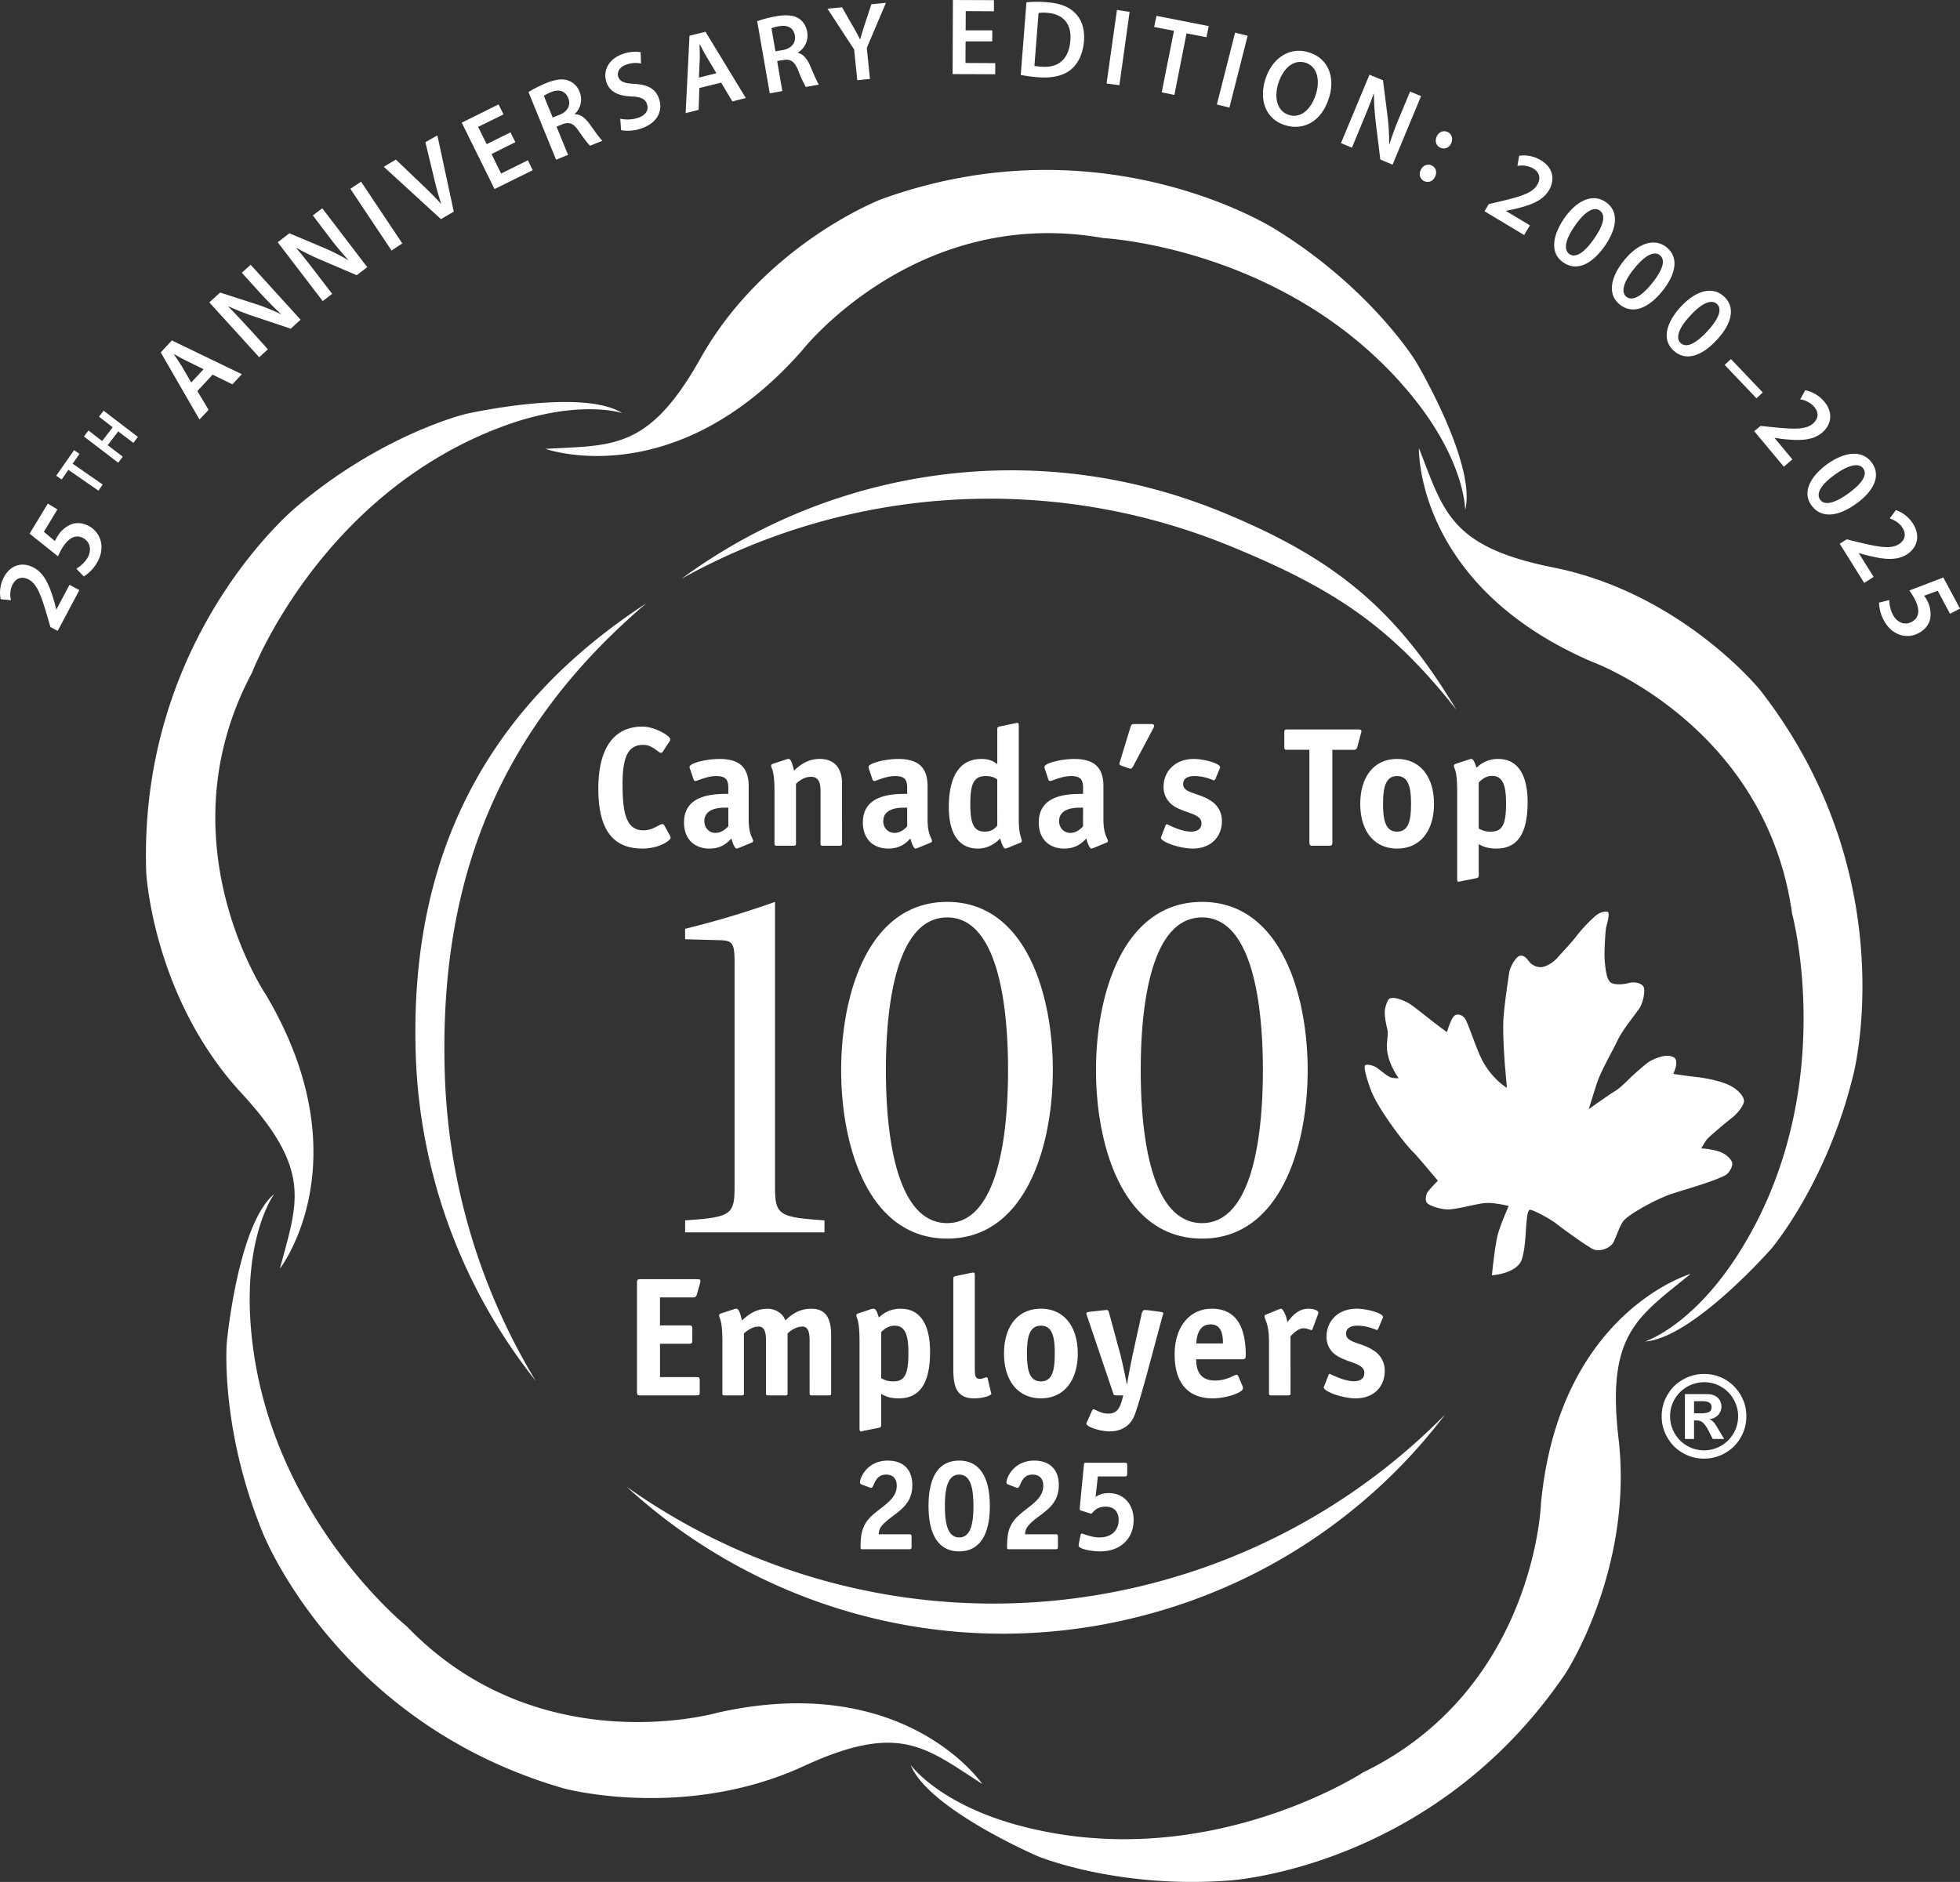 <svg xmlns="http://www.w3.org/2000/svg" width="68.164" height="65.463" version="1.2" viewBox="0 0 51.123 49.097"><rect x="0" y="0" width="51.123" height="49.097" fill="#333333" stroke="none"/><path d="M44.186 36.555v.316h.193a.5.5 0 0 0 .197-.033q.067-.034.067-.134a.13.13 0 0 0-.06-.112c-.036-.026-.1-.037-.181-.037zm0 .985h-.238v-1.17h.554c.09 0 .16.01.22.04.059.026.1.067.133.115a.34.34 0 0 1 .045.175q-.001.122-.086.216a.36.36 0 0 1-.23.108c.048.022.09.048.123.089q.045.055.122.19l.142.237h-.298l-.096-.19a1 1 0 0 0-.116-.189.3.3 0 0 0-.096-.082.3.3 0 0 0-.116-.022h-.063zm.264-1.48a.89.89 0 0 0-.77.443.85.85 0 0 0-.118.446q-.002.24.119.446.122.207.323.324a.89.89 0 0 0 1.212-.324.89.89 0 0 0 0-.892.86.86 0 0 0-.32-.323.85.85 0 0 0-.446-.12m-.004-.215q.228-.001.428.082a1.1 1.1 0 0 1 .591.595c.06.133.085.275.085.427q.001.299-.148.554-.145.256-.402.402-.252.149-.554.148-.297.001-.554-.148a1.04 1.04 0 0 1-.401-.402 1.07 1.07 0 0 1-.149-.554q-.001-.302.149-.554.144-.256.401-.401.258-.15.554-.149m.874-3.1c2.695-4.201 1.424-8.908 1.424-8.908-.684-4.933-5.235-6.58-5.235-6.58-4.61-1.993-4.498-5.565-4.498-5.565.647 1.65.807 2.572 3.498 3.111 3.357.67 5.402 3.201 5.402 3.201 3.788 4.863 2.431 10.027 2.431 10.027-.691 2.847-2.14 4.546-2.14 4.546s-2.05 2.335-3.295 2.42c0 0 1.209-.379 2.413-2.252m-8.502-22.429c-3.16-3.859-8.03-4.104-8.03-4.104-4.904-.874-7.878 2.944-7.878 2.944-3.32 3.766-6.68 2.554-6.68 2.554 1.77-.1 2.695.034 4.04-2.36 1.677-2.985 4.711-4.15 4.711-4.15 5.796-2.103 10.29.785 10.29.785 2.495 1.54 3.658 3.443 3.658 3.443s1.592 2.669 1.287 3.881c0 0 .015-1.264-1.398-2.993m-23.86.867c-4.65 1.814-6.386 6.368-6.386 6.368-2.346 4.394.364 8.401.364 8.401 2.558 4.32.364 7.146.364 7.146.454-1.714.866-2.554-.996-4.573-2.324-2.517-2.49-5.766-2.49-5.766-.21-6.16 3.925-9.543 3.925-9.543 2.238-1.896 4.405-2.416 4.405-2.416s3.03-.688 4.086-.023c0 0-1.197-.405-3.272.406M6.527 34.388c.286 4.981 4.082 8.04 4.082 8.04 3.457 3.592 8.104 2.254 8.104 2.254 4.9-1.1 6.907 1.859 6.907 1.859-1.49-.96-2.16-1.614-4.658-.465-3.108 1.431-6.249.583-6.249.583-5.926-1.702-7.863-6.68-7.863-6.68-1.111-2.714-.936-4.937-.936-4.937s.282-3.093 1.238-3.892c0 0-.751 1.015-.625 3.238M26.639 47.64c4.83 1.268 8.911-1.398 8.911-1.398 4.484-2.178 4.643-7.011 4.643-7.011.469-5 3.904-5.997 3.904-5.997-1.376 1.123-2.2 1.558-1.881 4.29.398 3.398-1.376 6.123-1.376 6.123-3.45 5.108-8.784 5.413-8.784 5.413-2.922.22-4.982-.632-4.982-.632s-2.859-1.227-3.323-2.387c0 0 .732 1.034 2.888 1.599m24.224-31.626-.32-.602-.357.13a.78.78 0 0 1 .167.546c-.014.16-.107.32-.308.428-.312.168-.703.056-.907-.33a1 1 0 0 1-.126-.465l.267-.067a.84.84 0 0 0 .097.39c.093.175.286.286.483.182.19-.1.242-.3.074-.613a2 2 0 0 0-.13-.208l.885-.339.435.81zm-2.877-1.829.182-.115.286.07c.565.138.859.187 1.07.06.142-.089.22-.238.097-.435-.082-.134-.223-.2-.33-.241l.16-.216a.86.86 0 0 1 .45.36c.207.335.088.636-.168.8-.279.17-.621.123-1.041.018l-.2-.055h-.009l.387.62-.245.157zm-.13-1.799c-.372.264-.491.498-.38.65.115.16.38.094.74-.167.353-.256.502-.483.383-.647-.104-.148-.368-.111-.744.164m.565.751c-.487.353-.921.39-1.17.048-.242-.33-.053-.736.405-1.074.472-.338.925-.376 1.167-.041.253.346.045.744-.402 1.067m-2.665-1.889.167-.137.29.03c.58.06.881.07 1.07-.086.127-.108.187-.268.038-.442a.6.6 0 0 0-.364-.194l.13-.238a.87.87 0 0 1 .498.298c.25.301.171.617-.06.81-.252.212-.598.209-1.025.164l-.209-.03-.003.004.464.558-.223.19zm.223-1.01-.164.152-.829-.87.164-.153zm-1.896-1.997c-.309.33-.38.587-.242.71.145.134.39.019.696-.312.293-.32.394-.573.245-.71-.134-.123-.383-.038-.699.312m.703.62c-.406.443-.826.57-1.134.283-.305-.279-.2-.714.182-1.134.39-.427.829-.557 1.134-.275.316.29.193.722-.182 1.127M42.62 7.015c-.286.35-.342.61-.197.729.156.119.394-.011.673-.36.271-.34.357-.603.197-.726-.141-.115-.383-.01-.673.357m.744.573c-.376.468-.785.62-1.116.356-.32-.256-.249-.698.104-1.14.365-.454.792-.61 1.116-.354.334.268.241.706-.104 1.138m-2.287-1.696c-.26.372-.293.632-.141.736.16.112.39-.033.643-.401.25-.357.312-.62.145-.736-.145-.104-.383.015-.647.401m.785.52c-.346.495-.744.674-1.09.432-.338-.234-.293-.677.026-1.145.331-.476.748-.662 1.086-.427.353.245.29.687-.022 1.14M38.72 5.51l.112-.185.282-.067c.57-.134.852-.223.982-.435.085-.145.089-.313-.112-.432a.62.62 0 0 0-.405-.063l.045-.264a.85.85 0 0 1 .565.116c.338.2.368.524.212.784-.168.283-.495.394-.915.494l-.204.041-.004.004.628.376-.152.252zm-1.245-1.951c.056-.12.175-.164.286-.116.108.056.141.175.09.298-.056.115-.172.163-.283.111-.112-.052-.149-.174-.093-.293m-.417.873c.056-.119.175-.167.287-.115.107.056.145.171.085.294-.052.115-.167.167-.282.115-.112-.056-.145-.178-.09-.294m-2.081-.699.743-1.784.353.145.12.948c.029.245.044.494.04.721h.008a8 8 0 0 1 .279-.75l.26-.625.286.119-.743 1.788-.32-.134-.119-.97a7 7 0 0 1-.048-.744h-.008c-.082.234-.178.472-.301.766l-.264.64Zm-1.632-1.565c-.12.376-.038.729.271.83s.58-.146.703-.529c.115-.349.055-.728-.264-.832-.32-.1-.588.152-.71.531m1.316.394c-.197.618-.67.855-1.153.7-.494-.16-.676-.655-.502-1.198.183-.565.647-.855 1.142-.695.513.164.684.67.513 1.193M32.542.933l-.475 1.874-.327-.082.475-1.874Zm-1.921-.13-.517-.1.06-.29 1.364.267-.06.29-.52-.1-.316 1.606-.331-.067zM29.464.309l-.267 1.914-.335-.045.272-1.918Zm-2.483 1.409c.045.01.115.018.186.022.435.037.714-.194.751-.684.037-.424-.178-.688-.599-.721a1 1 0 0 0-.23.003zM26.773.059a3 3 0 0 1 .539 0c.342.026.573.12.732.283.164.164.253.402.23.732-.029.342-.159.591-.345.744-.197.16-.494.227-.851.197a4 4 0 0 1-.454-.06zm-.892 1.02h-.695l-.004.564.777.004v.29l-1.112-.004L24.855 0l1.07.004v.29L25.19.29l-.003.502h.695zm-3.52 1.014-.083-.803-.695-1.063.38-.037.27.472c.079.134.135.238.198.364h.007a7 7 0 0 1 .12-.398l.17-.517.38-.037-.499 1.175.082.81zm-2.135-.755.197-.033c.223-.041.342-.19.309-.38-.037-.208-.193-.278-.41-.241a1 1 0 0 0-.2.052zM19.75.554c.12-.045.302-.097.495-.13.26-.045.446-.03.587.056.112.07.194.193.223.356a.52.52 0 0 1-.245.536v.007c.137.03.238.15.316.324.097.227.186.439.234.505l-.342.06a3 3 0 0 1-.197-.428c-.097-.238-.197-.304-.387-.275l-.163.026.134.785-.327.06zM18.687 1.91l-.256-.428c-.064-.104-.123-.226-.179-.327h-.004c0 .115.008.253.004.372l-.022.498zm-.446.386-.018.57-.339.085.1-2.019.417-.104 1.052 1.729-.35.089-.293-.49zm-2.063.8c.126.03.3.033.465-.023.204-.066.282-.204.234-.353-.045-.141-.16-.193-.413-.204-.323-.015-.561-.112-.647-.376-.1-.3.063-.61.439-.736a1 1 0 0 1 .453-.044l.012.297a.7.7 0 0 0-.376.026c-.204.067-.253.212-.22.316.05.141.172.175.436.19.345.022.546.133.632.397.096.294-.03.621-.48.77a1.06 1.06 0 0 1-.513.04zm-1.762-.03.186-.074c.208-.086.293-.257.219-.435-.082-.197-.25-.234-.45-.153a1 1 0 0 0-.186.097Zm-.632-.665c.107-.067.275-.157.453-.23.246-.098.431-.127.584-.071a.5.5 0 0 1 .297.297.52.52 0 0 1-.126.576l.004.008c.141-.004.264.093.379.249.145.2.275.39.338.442l-.32.13c-.048-.04-.148-.17-.29-.371-.14-.216-.252-.257-.434-.19l-.153.063.301.736-.312.127zm-.342 1.308-.621.309.249.51.699-.347.126.26-.996.491-.855-1.732.959-.476.13.26-.662.327.223.45.621-.308zm-1.94 2.008L10.01 4.35l.316-.186.662.632c.182.174.35.338.51.516l.007-.003a8 8 0 0 1-.193-.7l-.216-.899.312-.178.428 1.989ZM9.418 4.74l1.075 1.61-.28.186-1.074-1.61Zm-1 3.115L7.244 6.32l.305-.234.881.372c.23.096.45.208.643.323l.008-.004a8 8 0 0 1-.513-.62L8.16 5.62l.246-.186L9.579 6.97l-.275.209-.896-.383a6 6 0 0 1-.669-.327l-.008.007c.164.19.32.39.513.643l.42.547zM6.761 9.32 5.46 7.889l.283-.257.91.294c.235.074.465.171.67.268l.003-.004c-.19-.175-.364-.357-.565-.573l-.453-.502.23-.208L7.84 8.34l-.256.234-.926-.309a7 7 0 0 1-.695-.271L5.958 8c.175.179.35.365.565.599l.465.513zm-1.45.312-.446-.219a4 4 0 0 1-.327-.178l-.004.003c.063.097.141.209.205.313l.249.427zm-.163.57.293.49-.238.253-1.01-1.751.29-.313 1.825.881-.246.264-.516-.252Zm-2.84 1.029.356.275.275-.36-.356-.276.119-.156.895.684-.118.156-.395-.3-.275.36.394.3-.119.157-.895-.684Zm-.525 1.026-.174.253-.142-.1.465-.666.141.097-.178.256.784.543-.111.16zm-.286 1.033-.353.584.29.242a1 1 0 0 1 .06-.116.76.76 0 0 1 .326-.304c.145-.071.331-.071.528.044.302.186.402.58.175.952a1 1 0 0 1-.338.346l-.194-.201a.9.9 0 0 0 .29-.279c.1-.17.097-.39-.093-.51-.182-.11-.379-.055-.565.25a2 2 0 0 0-.111.216l-.74-.592.476-.784Zm.008 3.168-.19-.1-.082-.283c-.163-.558-.267-.837-.483-.956-.149-.078-.316-.07-.424.134a.6.6 0 0 0-.04.405l-.268-.025a.86.86 0 0 1 .085-.577c.186-.345.506-.394.773-.249.29.153.417.476.54.889l.051.2.004.004.342-.643.257.138zm27.071 22.595c.048-.03.141-.1.346-.1.412 0 .647.32.647.699 0 .476-.328.821-.878.821-.227 0-.557-.063-.557-.152l.003-.037.049-.246c.004-.014.018-.03.03-.03.03 0 .245.101.46.101.324 0 .502-.193.502-.453 0-.209-.111-.35-.342-.35-.271 0-.334.182-.379.182-.015 0-.03-.007-.037-.01l-.205-.064c-.033-.011-.052-.015-.052-.045v-.033l.108-1.112c.004-.063.015-.063.07-.063h.99c.06 0 .07.011.07.067v.216c0 .063-.01.074-.07.074h-.696zm-.981 1.294c0 .06-.012.07-.067.07h-1.22c-.033 0-.04-.007-.04-.059 0-.364.055-.468.096-.554.19-.42.848-.572.848-1.04 0-.198-.108-.294-.28-.294-.315 0-.304.345-.39.345-.014 0-.022 0-.037-.007l-.215-.082a.05.05 0 0 1-.038-.052c0-.13.194-.569.722-.569.401 0 .643.227.643.64 0 .505-.357.676-.643.91-.201.171-.227.242-.238.372h.792c.059 0 .066.015.066.07zm-2.205-1.056c0-.453-.067-.821-.372-.821-.3 0-.372.368-.372.821 0 .45.071.818.372.818.305 0 .372-.368.372-.818m-.372 1.182c-.524 0-.799-.416-.799-1.182 0-.77.268-1.186.8-1.186.52 0 .799.413.799 1.186 0 .77-.28 1.182-.8 1.182m-1.241-.126c0 .06-.012.07-.067.07h-1.22c-.033 0-.044-.007-.044-.059 0-.364.06-.468.096-.554.19-.42.848-.572.848-1.04 0-.198-.108-.294-.275-.294-.316 0-.309.345-.39.345q-.022.002-.038-.007l-.22-.082a.06.06 0 0 1-.036-.052c0-.13.193-.569.725-.569.401 0 .64.227.64.64 0 .505-.354.676-.64.91-.205.171-.227.242-.238.372h.792c.059 0 .066.015.066.07zm7.576-16.818c-2.06 0-2.766 2.412-2.766 4.39 0 1.982.706 4.394 2.766 4.394 2.048 0 2.755-2.412 2.755-4.394 0-1.978-.707-4.39-2.755-4.39m0 8.38c-1.275 0-1.599-2.105-1.599-3.99 0-1.881.324-3.985 1.599-3.985 1.26 0 1.587 2.104 1.587 3.985 0 1.885-.327 3.99-1.587 3.99m-6.647-8.38c-2.06 0-2.766 2.412-2.766 4.39 0 1.982.706 4.394 2.766 4.394 2.048 0 2.755-2.412 2.755-4.394 0-1.978-.707-4.39-2.755-4.39m0 8.38c-1.271 0-1.599-2.105-1.599-3.99 0-1.881.328-3.985 1.599-3.985 1.264 0 1.587 2.104 1.587 3.985 0 1.885-.323 3.985-1.587 3.99m-6.837-7.678a24 24 0 0 0 2.346-.702v7.401c0 .759.07.826 1.29.907v.313H17.87v-.313c1.22-.081 1.29-.148 1.29-.907v-5.829c0-.49-.055-.557-.353-.572l-.937-.026zm14.198-9.993a16.52 16.52 0 0 0-14.29.86c3.929-2.89 9.226-3.73 14.074-1.748 3.008 1.23 4.58 2.576 6.134 5.164-1.706-2.168-3.182-3.157-5.918-4.276M30.46 41.195a16.52 16.52 0 0 1-14.112-2.406c3.591 3.298 8.766 4.71 13.8 3.268a14.43 14.43 0 0 0 7.543-5.152 16.5 16.5 0 0 1-7.231 4.29M11.6 27.96c-.152-5.22 1.57-9.078 5.257-12.22-4.086 2.666-6.167 6.473-6.015 11.703a14.43 14.43 0 0 0 3.13 8.58A16.45 16.45 0 0 1 11.6 27.96m27.314 5.309c.074 0 .587-.06.747-.342.126-.22.137-.896.152-1.008.011-.074.019-.342.09-.357.074-.015.587.272.69.361.109.09.867.643.993.68a.49.49 0 0 0 .48-.163c.07-.104.175-.461.279-.588.145-.182.877-.583 1.271-.71.39-.126 1.153-.342 1.406-.494.074-.045.197-.234.152-.338-.052-.108-.175-.224-.38-.283a2 2 0 0 0-.42-.067s.101-.182.153-.242c.074-.085.54-.475.65-.557.12-.09.339-.342.31-.469-.027-.122-.183-.293-.402-.39-.223-.104-.576-.175-.863-.208-.275-.03-.576-.078-.576-.078s.074-.175.074-.246c0-.07.026-.182-.152-.219s-.398.067-.506.12c-.104.051-.35.274-.494.404-.1.093-.297.305-.45.394-.178.108-.68.469-.68.469s.19-.61.227-.714c.096-.286.412-.84.516-1.06.13-.278.36-.553.57-.843.125-.179.159-.499.122-.57-.052-.107-.242-.144-.383-.107-.104.03-.342.063-.465-.004-.119-.063-.152-.368-.17-.598-.016-.23.021-.781.04-.855.019-.071.112-.39.03-.402-.156-.011-.264.056-.394.186a4 4 0 0 0-.402.435c-.085.123-.375.435-.49.561-.041.049-.209.23-.428.264a.4.4 0 0 1-.29-.104c-.07-.07-.138-.212-.268-.193-.115.011-.271.305-.29.446s-.14.914-.152 1.279c-.015.398.037 1.067.045 1.17.01.101.048.551.048.551s-.372-.216-.636-.706c-.178-.339-.386-1.038-.476-1.127-.085-.089-.186-.089-.241-.06-.104.06-.209.44-.209.44s-.223-.16-.364-.272c-.123-.093-.517-.416-.643-.487-.126-.07-.36-.17-.487-.119-.06.026-.119.227-.126.309-.019.148.048.435.063.487.04.16-.041.371.004.62.063.361.293.662.293.662s-.134.011-.223-.026c-.085-.033-.297-.215-.353-.249-.052-.037-.216-.1-.294-.063-.074.033.104.554.164.695.2.49.885 1.387 1.09 1.576.066.06.639.744.639.744s-.246.245-.283.32c-.033.07-.052.2 0 .26s.286.152.51.167c.234.015.788-.156 1.033-.167.238-.011.587.078.587.078s-.193.431-.275.71c-.085.29-.163 1.097-.163 1.097m-2.963 1.39c-.011.022-.03.041-.038.041-.01 0-.23-.115-.513-.115-.167 0-.29.06-.29.212 0 .238.398.223.71.43a.61.61 0 0 1 .298.54c0 .409-.286.714-.758.714-.328 0-.833-.171-.833-.29 0-.011.018-.037.022-.056l.1-.253c.008-.022.015-.04.034-.04.018 0 .36.193.636.193.145 0 .267-.06.267-.22 0-.256-.43-.256-.725-.453a.56.56 0 0 1-.26-.498c0-.402.305-.722.78-.722.272 0 .692.116.692.216 0 .015-.01.04-.022.06zm-2.29 1.684c0 .049-.012.06-.064.06h-.438c-.052 0-.06-.011-.06-.06v-1.338c0-.487-.115-.569-.115-.67 0-.018.015-.029.037-.04l.339-.138c.018-.004.037-.015.055-.015.052 0 .142.197.164.35.085-.1.249-.35.55-.35.13 0 .257.045.257.1a.1.1 0 0 1-.008.045l-.138.372c-.003.015-.018.041-.037.041-.026 0-.104-.048-.208-.048-.134 0-.279.148-.335.212zm-1.763-1.294c0-.182-.014-.498-.32-.498-.345 0-.364.376-.378.498zm.514 1.12a.1.1 0 0 1 .01.048c0 .115-.442.264-.791.264-.584 0-.993-.335-.993-1.149 0-.703.38-1.19.97-1.19.755 0 .885.673.885 1.209 0 .085-.015.111-.1.111H31.2c0 .25.074.554.49.554.316 0 .498-.149.562-.149.022 0 .04.019.048.038zm-2.633-1.9c.015-.049.038-.093.075-.093l.082.004.308.04c.067.012.097.015.097.045 0 .019-.011.045-.023.082l-.43 1.598c-.083.287-.202.737-.298.982-.13.323-.405.416-.65.416-.246 0-.603-.119-.603-.204q.001-.024.019-.052l.13-.29c.01-.023.026-.03.04-.03.045 0 .183.112.376.112.23 0 .298-.138.357-.328l.04-.148h-.185c-.056 0-.067-.015-.078-.056l-.677-2c-.003-.011-.018-.045-.022-.078 0-.034.03-.037.097-.048l.368-.041.07-.004c.038 0 .049.044.06.089l.29 1.07c.052.201.141.618.167.77h.011c.023-.175.127-.688.145-.77zm-2.267 1.04c0-.412-.056-.724-.36-.724-.31 0-.365.312-.365.725 0 .412.052.728.364.728.309 0 .36-.312.36-.728m-.36 1.17c-.598 0-.963-.457-.963-1.17 0-.714.365-1.168.963-1.168.591 0 .96.454.96 1.168 0 .713-.365 1.17-.96 1.17m-1.305-.16c.004.023.011.023.011.034 0 .064-.238.127-.45.127-.542 0-.542-.45-.542-.855v-2.26c0-.067.03-.067.082-.079l.371-.078c.015 0 .056-.01.064-.01.037 0 .044.018.044.092v2.413c0 .141 0 .268.123.268.093 0 .149-.041.175-.041q.027-.001.037.026zm-2.862-.367c.078.044.148.085.323.085.309 0 .387-.223.387-.747 0-.453-.082-.706-.357-.706-.186 0-.294.111-.353.167zm0 1.223c0 .06-.034.07-.086.078l-.372.074a.2.2 0 0 1-.074.015c-.022 0-.033-.018-.033-.093v-2.245c0-.625-.082-.588-.082-.692q0-.034.048-.048l.335-.112a.3.3 0 0 1 .067-.01c.06 0 .089.081.137.23a.78.78 0 0 1 .57-.23c.49 0 .765.382.765 1.126 0 .777-.242 1.212-.814 1.212-.26 0-.368-.067-.461-.116zm-1.305-.833c0 .049-.008.06-.06.06h-.438c-.056 0-.064-.011-.064-.06V34.98c0-.167-.018-.372-.185-.372-.186 0-.331.126-.39.179v1.557c0 .049-.008.06-.06.06h-.439c-.056 0-.063-.011-.063-.06V34.98c0-.167-.019-.372-.186-.372-.186 0-.33.126-.39.179v1.557c0 .049-.008.06-.064.06h-.434c-.056 0-.064-.011-.064-.06v-1.338c0-.625-.085-.588-.085-.692q.002-.034.048-.048l.339-.111a.2.2 0 0 1 .066-.012c.056 0 .093.097.142.305.134-.115.327-.305.676-.305.19 0 .398.12.454.305.13-.115.32-.305.684-.305.416 0 .513.313.513.7zm-3.428-.033c0 .081-.01.093-.085.093h-1.458c-.078 0-.093-.011-.093-.093v-2.848c0-.078.015-.09.093-.09h1.45c.09 0 .112.008.112.045 0 .026-.004.034-.011.064l-.086.297c-.018.067-.067.07-.104.07h-.855v.73h.751c.082 0 .093.014.093.096v.29c0 .082-.019.093-.093.093h-.75v.87h.943c.082 0 .093.011.093.093zM38.57 21.614a.57.57 0 0 0 .323.082c.309 0 .39-.22.39-.744 0-.457-.085-.71-.36-.71-.186 0-.29.112-.353.171zm0 1.22c0 .063-.03.07-.082.081l-.375.074a.3.3 0 0 1-.075.015c-.022 0-.03-.018-.03-.093v-2.245c0-.625-.085-.591-.085-.692 0-.022.019-.04.048-.048l.339-.111a.2.2 0 0 1 .067-.015c.055 0 .085.085.137.23a.77.77 0 0 1 .565-.23c.491 0 .766.386.766 1.13 0 .777-.238 1.208-.814 1.208-.257 0-.368-.067-.461-.115zm-1.766-1.863c0-.413-.06-.725-.364-.725-.305 0-.365.312-.365.725s.056.725.365.725c.308 0 .364-.309.364-.725m-.364 1.167c-.595 0-.96-.453-.96-1.167s.365-1.171.96-1.171c.594 0 .963.457.963 1.17 0 .715-.365 1.168-.963 1.168m-1.688-.167c0 .082-.019.093-.093.093h-.413c-.074 0-.093-.011-.093-.093v-2.41h-.58c-.06 0-.074-.01-.074-.073v-.383c0-.06.015-.075.074-.075h1.826c.089 0 .111.011.111.049a.2.2 0 0 1-.015.063l-.093.35c-.018.07-.067.07-.1.07h-.55zm-3.049-1.65c-.01.022-.033.04-.037.04-.015 0-.23-.115-.513-.115-.167 0-.293.06-.293.212 0 .238.397.22.713.427a.61.61 0 0 1 .298.54c0 .408-.29.713-.759.713-.327 0-.832-.167-.832-.286 0-.015.018-.04.022-.06l.097-.252c.01-.019.018-.037.037-.037.018 0 .357.193.632.193.145 0 .271-.06.271-.22 0-.256-.435-.256-.729-.453a.58.58 0 0 1-.26-.498c0-.405.305-.725.785-.725.271 0 .691.115.691.22 0 .01-.015.036-.022.055zm-2.148-.328c-.019.03-.034.06-.063.06-.023 0-.038-.008-.053-.011l-.17-.06c-.034-.011-.071-.026-.071-.056 0-.022.004-.033.015-.06l.275-.903c.018-.055.037-.074.096-.074h.428c.048 0 .09.004.09.048a.13.13 0 0 1-.023.067zm-1.305 1.078c-.108 0-.625-.033-.625.353 0 .175.127.305.294.305.164 0 .279-.115.33-.17zm.271 1.052c-.018.004-.04.015-.06.015-.036 0-.103-.152-.126-.264-.089.09-.245.264-.576.264-.409 0-.665-.264-.665-.68 0-.747.806-.747 1.156-.747v-.138c0-.2-.034-.327-.312-.327-.25 0-.491.13-.55.13-.023 0-.042-.026-.045-.045l-.09-.267a.2.2 0 0 1-.01-.056c0-.1.438-.208.776-.208.554 0 .762.253.762.714v.855c0 .43.116.487.116.576q-.001.026-.041.04zm-2.51-1.791c-.04-.023-.114-.086-.3-.086-.335 0-.402.245-.402.736 0 .502.086.714.376.714.197 0 .271-.097.327-.156zm.265 1.791c-.019.004-.041.015-.06.015-.037 0-.104-.152-.126-.264-.07.067-.264.264-.584.264-.505 0-.758-.405-.758-1.078 0-.836.301-1.26.851-1.26.238 0 .338.085.413.134v-.907c0-.067.03-.067.082-.078l.371-.078c.015 0 .056-.012.064-.012.037 0 .044.015.044.093v2.417c0 .431.078.487.078.576q-.002.027-.037.04zm-2.614-1.052c-.107 0-.624-.033-.624.353 0 .175.126.305.293.305.164 0 .28-.115.331-.17zm.272 1.052c-.019.004-.041.015-.06.015-.037 0-.104-.152-.126-.264-.09.09-.246.264-.576.264-.41 0-.666-.264-.666-.68 0-.747.807-.747 1.156-.747v-.138c0-.2-.033-.327-.312-.327-.249 0-.494.13-.55.13-.022 0-.041-.026-.045-.045l-.089-.267a.2.2 0 0 1-.011-.056c0-.1.439-.208.777-.208.554 0 .762.253.762.714v.855c0 .43.115.487.115.576q-.001.026-.04.04zm-1.97-.122c0 .048-.012.063-.064.063h-.438c-.053 0-.06-.015-.06-.063v-1.36c0-.172-.022-.376-.25-.376-.185 0-.334.13-.39.182V22c0 .048-.007.063-.063.063h-.438c-.052 0-.06-.015-.06-.063v-1.335c0-.624-.085-.591-.085-.691q.002-.036.048-.049l.338-.111q.04-.014.067-.015c.056 0 .093.1.142.305.126-.116.327-.305.676-.305.246 0 .576.111.576.647zm-2.967-.93c-.112 0-.625-.033-.625.353 0 .175.123.305.29.305.164 0 .279-.115.335-.17zm.267 1.052c-.014.004-.037.015-.055.015-.041 0-.108-.152-.13-.264-.09.09-.242.264-.573.264-.409 0-.665-.264-.665-.68 0-.747.806-.747 1.156-.747v-.138c0-.2-.037-.327-.316-.327-.25 0-.491.13-.547.13-.022 0-.04-.026-.044-.045l-.09-.267a.1.1 0 0 1-.014-.056c0-.1.438-.208.78-.208.554 0 .762.253.762.714v.855c0 .43.116.487.116.576 0 .018-.019.03-.041.04zm-1.795-.334c.01.026.022.044.022.067 0 .074-.301.282-.736.282-.777 0-1.149-.505-1.149-1.565 0-1.018.383-1.617 1.149-1.617.33 0 .725.242.725.327 0 .019 0 .037-.022.067l-.164.25q-.023.039-.052.04c-.074 0-.223-.208-.457-.208-.38 0-.547.264-.547 1.026 0 .75.093 1.204.547 1.204.249 0 .409-.163.498-.163q.022-.002.048.04zm0 0" style="fill:#fff;fill-opacity:1;fill-rule:nonzero;stroke:none;stroke-width:.952"/></svg>